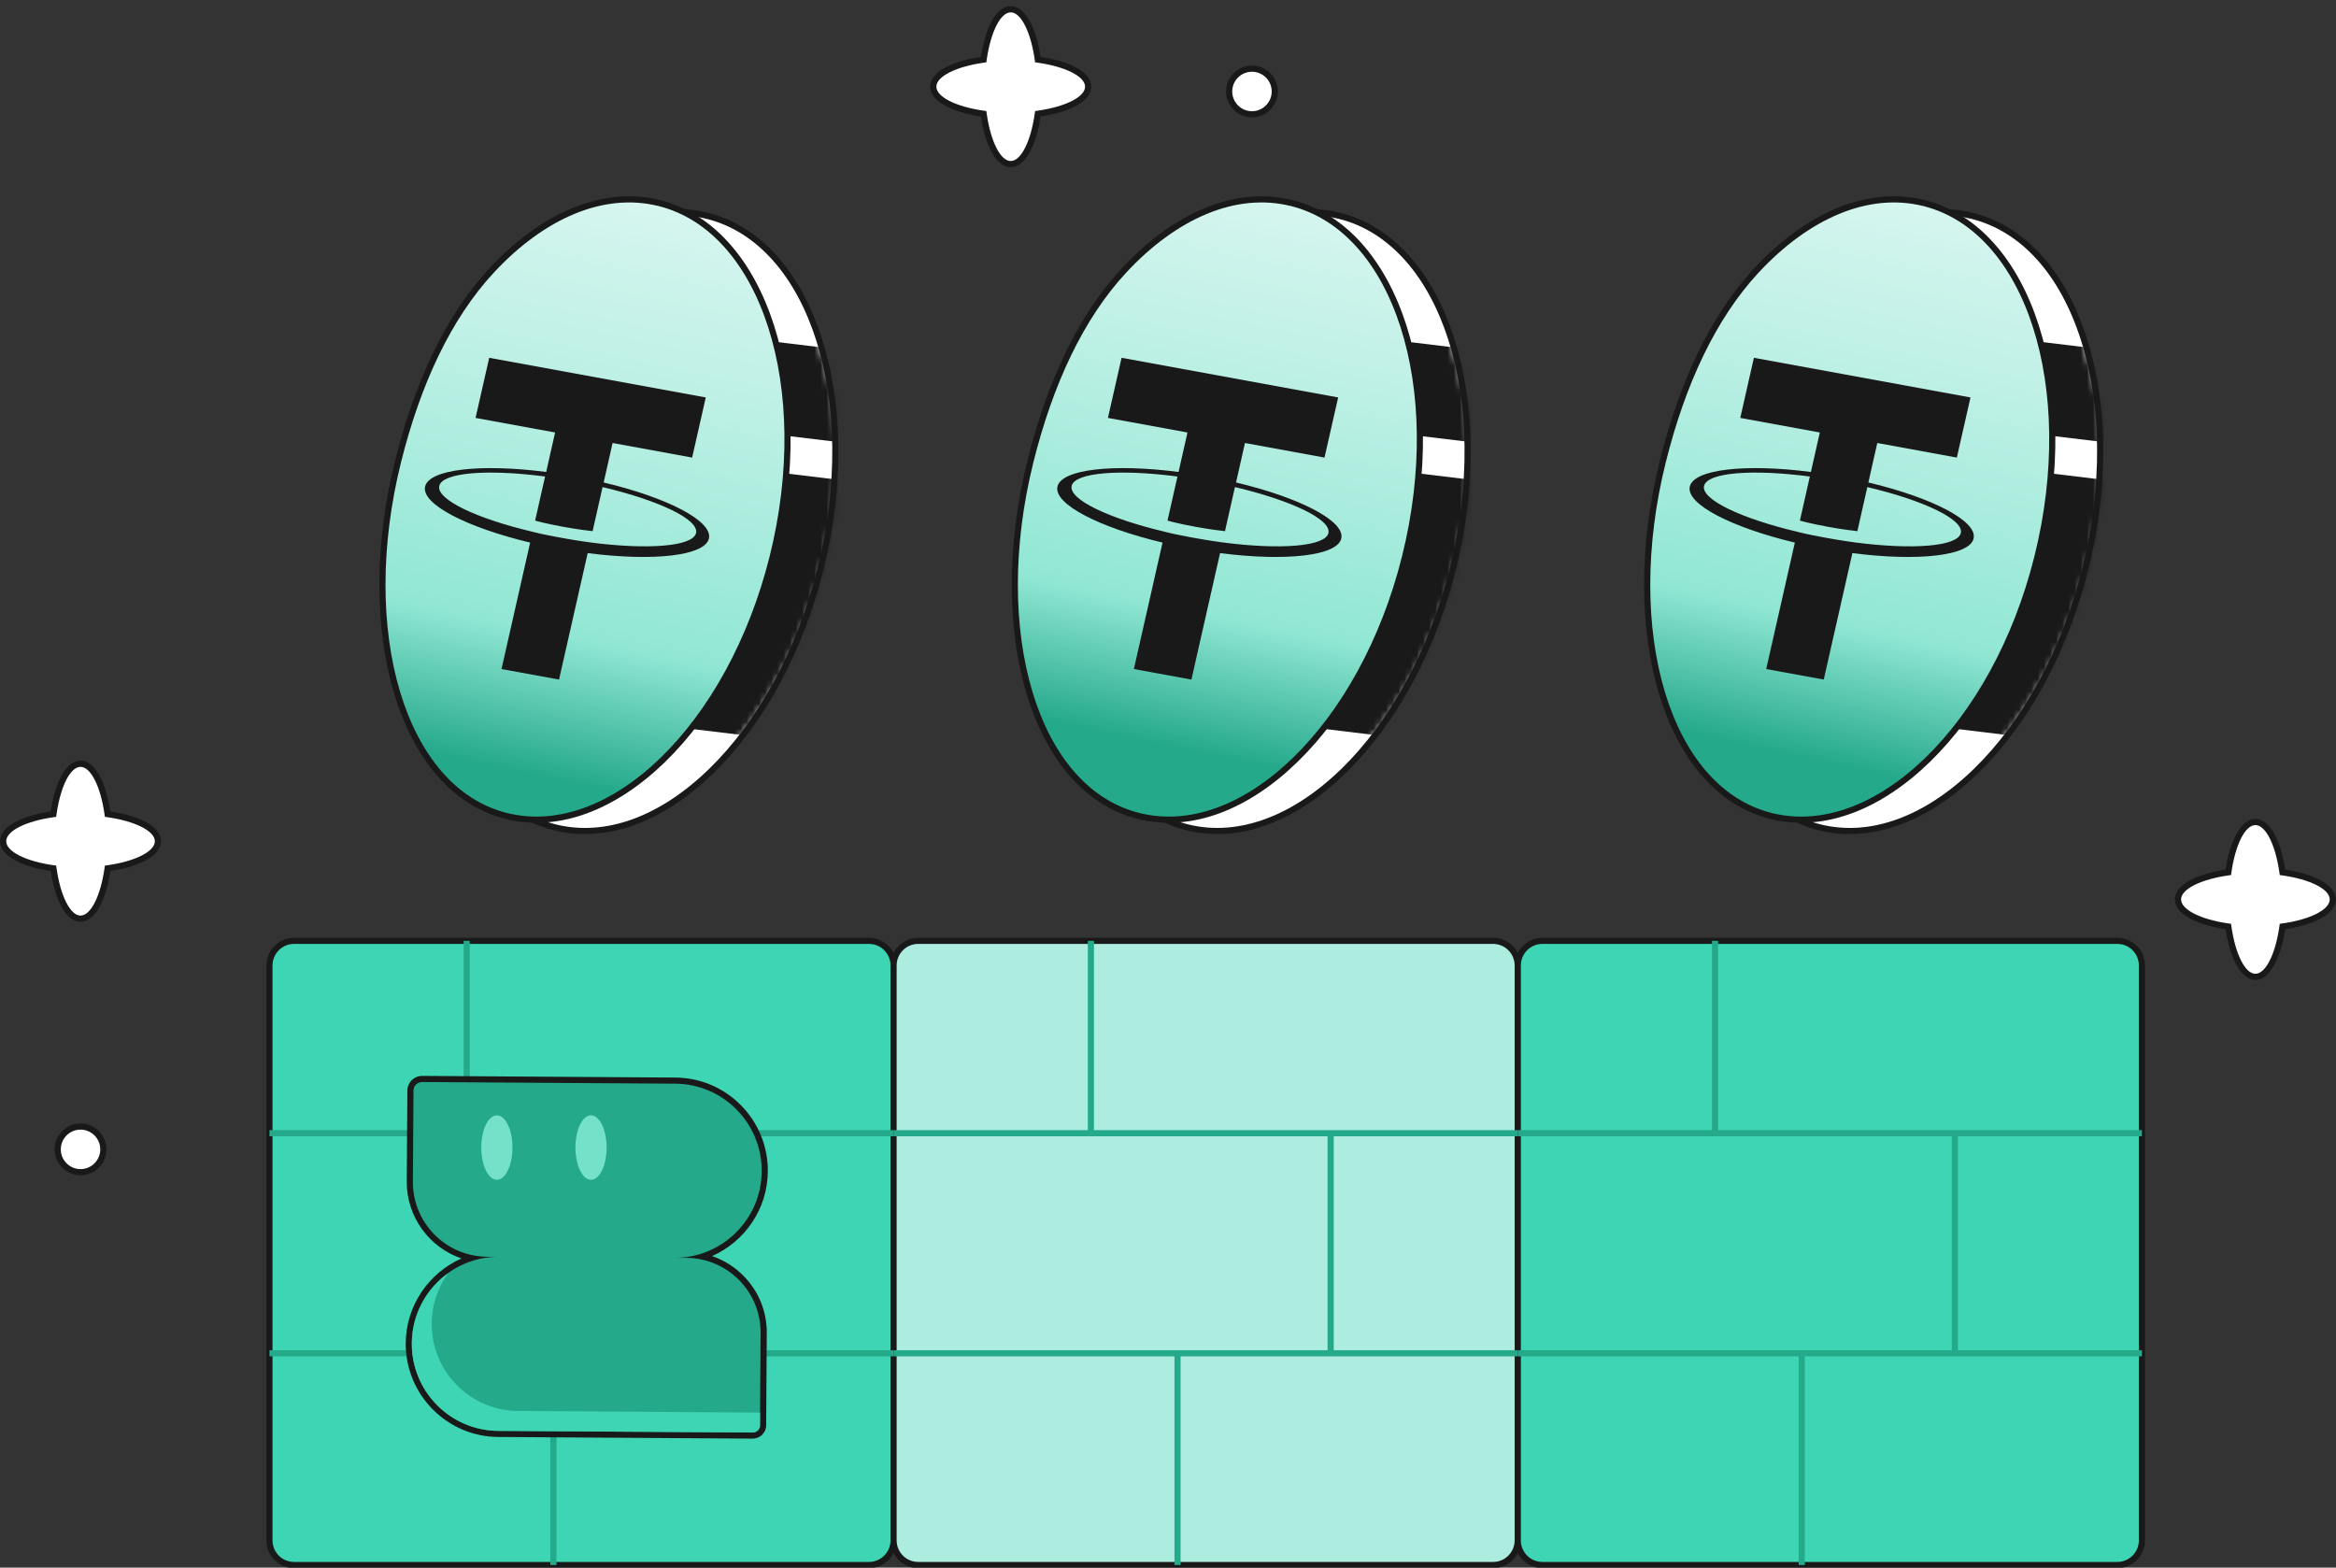 <svg width="380" height="255" viewBox="0 0 380 255" fill="none" xmlns="http://www.w3.org/2000/svg">
<rect x="0" y="0" width="380" height="255" fill="#333333" stroke="none"/>
<g clip-path="url(#clip0_12145_1634)">
<path d="M90.251 134.57C107.271 138.82 126.621 119.99 133.471 92.53C140.321 65.06 132.081 39.36 115.061 35.11C98.041 30.86 78.691 49.69 71.841 77.15C64.991 104.62 73.231 130.32 90.251 134.57Z" fill="white"/>
<path d="M95.171 135.68C93.472 135.68 91.781 135.48 90.132 135.06C72.871 130.75 64.451 104.72 71.362 77.03C74.701 63.66 81.072 51.88 89.302 43.88C97.591 35.81 106.792 32.52 115.192 34.62C132.452 38.93 140.872 64.96 133.962 92.65C130.622 106.02 124.252 117.8 116.022 125.8C109.362 132.28 102.122 135.67 95.171 135.67V135.68ZM90.371 134.09C98.431 136.1 107.292 132.9 115.332 125.09C123.432 117.21 129.702 105.61 132.992 92.41C139.772 65.25 131.672 39.77 114.952 35.6C106.892 33.59 98.031 36.79 89.992 44.6C81.891 52.48 75.621 64.08 72.332 77.28C65.561 104.43 73.651 129.92 90.371 134.09Z" fill="#191919"/>
<mask id="mask0_12145_1634" style="mask-type:luminance" maskUnits="userSpaceOnUse" x="70" y="38" width="67" height="98">
<path d="M117.801 39.59C133.991 44.53 140.641 69.71 132.671 95.84C124.691 121.96 105.111 139.13 88.921 134.19C72.731 129.25 66.081 104.06 74.051 77.94C82.031 51.82 101.611 34.65 117.801 39.59Z" fill="white"/>
</mask>
<g mask="url(#mask0_12145_1634)">
<path d="M148.125 58.255L112.771 53.989L110.979 68.841L146.333 73.107L148.125 58.255Z" fill="#191919"/>
<path d="M145.594 79.151L110.24 74.885L105.077 117.675L140.431 121.941L145.594 79.151Z" fill="#191919"/>
</g>
<path d="M107.241 33.03C124.301 37.29 132.561 63.06 125.691 90.59C118.821 118.12 99.421 136.99 82.361 132.73C65.301 128.47 57.891 102.6 64.751 75.07C67.921 62.35 72.921 51.59 79.971 44C88.191 35.15 98.051 30.74 107.231 33.03" fill="url(#paint0_linear_12145_1634)"/>
<path d="M107.241 33.03C124.301 37.29 132.561 63.06 125.691 90.59C118.821 118.12 99.421 136.99 82.361 132.73C65.301 128.47 57.891 102.6 64.751 75.07C67.921 62.35 72.921 51.59 79.971 44C88.191 35.15 98.051 30.74 107.231 33.03" stroke="#191919" stroke-miterlimit="10"/>
<path d="M88.84 76.77C78.22 75.4 69.79 76.32 69.15 79.15C68.51 81.98 75.87 85.78 86.24 88.26L81.58 108.83L90.94 110.54L95.6 89.97C106.24 91.34 114.68 90.43 115.32 87.59C115.96 84.76 108.59 80.95 98.2 78.48L99.65 72.06L112.59 74.43L114.81 64.65L79.58 58.2L77.36 67.98L90.3 70.35L88.85 76.77M86.63 86.5C77.47 84.34 70.96 81.23 71.46 79.04C71.96 76.85 79.29 76.28 88.67 77.51L87.05 84.68C87.31 84.76 88.73 85.16 91.61 85.69C94.01 86.13 95.78 86.33 96.4 86.4L98.02 79.23C107.2 81.4 113.72 84.5 113.23 86.7C112.74 88.9 105.38 89.46 95.99 88.23C95.38 88.15 93.67 87.91 91.25 87.47C88.23 86.92 86.89 86.58 86.64 86.51" fill="#191919"/>
<path d="M193.121 134.57C210.141 138.82 229.491 119.99 236.341 92.53C243.191 65.06 234.951 39.36 217.931 35.11C200.911 30.86 181.561 49.69 174.711 77.15C167.861 104.62 176.101 130.32 193.121 134.57Z" fill="white"/>
<path d="M197.98 135.67C196.31 135.67 194.64 135.47 193 135.06C184.59 132.96 178.02 125.74 174.49 114.73C170.99 103.8 170.89 90.41 174.23 77.04C177.57 63.67 183.94 51.89 192.17 43.89C200.46 35.82 209.66 32.54 218.06 34.63C235.32 38.94 243.74 64.97 236.83 92.66C230.58 117.71 213.88 135.68 197.98 135.68V135.67ZM213.01 35.01C206.32 35.01 199.32 38.31 192.85 44.6C184.75 52.48 178.48 64.08 175.19 77.28C171.9 90.48 171.98 103.67 175.43 114.42C178.85 125.09 185.17 132.08 193.23 134.09C209.96 138.27 229.07 119.57 235.85 92.41C242.62 65.25 234.53 39.77 217.8 35.6C216.23 35.21 214.62 35.01 213 35.01H213.01Z" fill="#191919"/>
<mask id="mask1_12145_1634" style="mask-type:luminance" maskUnits="userSpaceOnUse" x="173" y="38" width="66" height="98">
<path d="M220.67 39.59C236.86 44.53 243.51 69.71 235.54 95.84C227.56 121.96 207.98 139.13 191.79 134.19C175.6 129.25 168.95 104.06 176.92 77.94C184.9 51.82 204.48 34.65 220.67 39.59Z" fill="white"/>
</mask>
<g mask="url(#mask1_12145_1634)">
<path d="M250.992 58.257L215.639 53.992L213.847 68.844L249.2 73.11L250.992 58.257Z" fill="#191919"/>
<path d="M248.461 79.143L213.107 74.877L207.944 117.667L243.298 121.933L248.461 79.143Z" fill="#191919"/>
</g>
<path d="M210.11 33.03C227.17 37.29 235.43 63.06 228.56 90.59C221.69 118.12 202.29 136.99 185.23 132.73C168.17 128.47 160.76 102.6 167.62 75.07C170.79 62.35 175.79 51.59 182.84 44C191.06 35.15 200.92 30.74 210.1 33.03" fill="url(#paint1_linear_12145_1634)"/>
<path d="M210.11 33.03C227.17 37.29 235.43 63.06 228.56 90.59C221.69 118.12 202.29 136.99 185.23 132.73C168.17 128.47 160.76 102.6 167.62 75.07C170.79 62.35 175.79 51.59 182.84 44C191.06 35.15 200.92 30.74 210.1 33.03" stroke="#191919" stroke-miterlimit="10"/>
<path d="M191.709 76.77C181.089 75.4 172.659 76.32 172.019 79.15C171.379 81.98 178.739 85.78 189.109 88.26L184.449 108.83L193.809 110.54L198.469 89.97C209.109 91.34 217.549 90.43 218.189 87.59C218.829 84.76 211.459 80.95 201.069 78.48L202.519 72.06L215.459 74.43L217.679 64.65L182.449 58.2L180.229 67.98L193.169 70.35L191.719 76.77M189.499 86.5C180.339 84.34 173.829 81.23 174.329 79.04C174.829 76.85 182.159 76.28 191.539 77.51L189.919 84.68C190.179 84.76 191.599 85.16 194.479 85.69C196.879 86.13 198.649 86.33 199.269 86.4L200.889 79.23C210.069 81.4 216.589 84.5 216.099 86.7C215.609 88.9 208.249 89.46 198.859 88.23C198.249 88.15 196.539 87.91 194.119 87.47C191.099 86.92 189.759 86.58 189.509 86.51" fill="#191919"/>
<path d="M295.992 134.57C313.012 138.82 332.362 119.99 339.212 92.53C346.062 65.06 337.822 39.36 320.802 35.11C303.782 30.86 284.432 49.69 277.582 77.15C270.732 104.62 278.972 130.32 295.992 134.57Z" fill="white"/>
<path d="M300.912 135.68C299.212 135.68 297.522 135.48 295.872 135.06C278.612 130.75 270.192 104.72 277.102 77.03C280.442 63.66 286.812 51.88 295.042 43.88C303.332 35.81 312.532 32.52 320.932 34.62C329.342 36.72 335.912 43.94 339.442 54.95C342.942 65.88 343.042 79.27 339.702 92.64C336.362 106.01 329.992 117.79 321.762 125.79C315.102 132.27 307.862 135.66 300.912 135.66V135.68ZM315.882 35.01C309.192 35.01 302.192 38.31 295.722 44.6C287.622 52.48 281.352 64.08 278.062 77.28C271.292 104.44 279.382 129.92 296.112 134.09C304.172 136.1 313.032 132.9 321.072 125.09C329.172 117.21 335.442 105.61 338.732 92.41C342.022 79.21 341.942 66.02 338.492 55.27C335.072 44.6 328.752 37.61 320.692 35.6C319.122 35.21 317.512 35.01 315.892 35.01H315.882Z" fill="#191919"/>
<mask id="mask2_12145_1634" style="mask-type:luminance" maskUnits="userSpaceOnUse" x="276" y="38" width="66" height="98">
<path d="M323.541 39.59C339.731 44.53 346.381 69.71 338.411 95.84C330.431 121.96 310.851 139.13 294.661 134.19C278.471 129.25 271.821 104.06 279.791 77.94C287.771 51.82 307.351 34.65 323.541 39.59Z" fill="white"/>
</mask>
<g mask="url(#mask2_12145_1634)">
<path d="M353.863 58.251L318.51 53.985L316.718 68.837L352.071 73.103L353.863 58.251Z" fill="#191919"/>
<path d="M351.332 79.147L315.979 74.881L310.816 117.671L346.169 121.936L351.332 79.147Z" fill="#191919"/>
</g>
<path d="M312.981 33.03C330.041 37.29 338.301 63.06 331.431 90.59C324.561 118.12 305.161 136.99 288.101 132.73C271.041 128.47 263.631 102.6 270.491 75.07C273.661 62.35 278.661 51.59 285.711 44C293.931 35.15 303.791 30.74 312.971 33.03" fill="url(#paint2_linear_12145_1634)"/>
<path d="M312.981 33.03C330.041 37.29 338.301 63.06 331.431 90.59C324.561 118.12 305.161 136.99 288.101 132.73C271.041 128.47 263.631 102.6 270.491 75.07C273.661 62.35 278.661 51.59 285.711 44C293.931 35.15 303.791 30.74 312.971 33.03" stroke="#191919" stroke-miterlimit="10"/>
<path d="M294.571 76.77C283.951 75.4 275.521 76.32 274.881 79.15C274.241 81.98 281.601 85.78 291.971 88.26L287.311 108.83L296.671 110.54L301.331 89.97C311.971 91.34 320.411 90.43 321.051 87.59C321.691 84.76 314.321 80.95 303.931 78.48L305.381 72.06L318.321 74.43L320.541 64.65L285.311 58.2L283.091 67.98L296.031 70.35L294.581 76.77M292.371 86.5C283.211 84.34 276.701 81.23 277.201 79.04C277.701 76.85 285.031 76.28 294.411 77.51L292.791 84.68C293.051 84.76 294.471 85.16 297.351 85.69C299.751 86.13 301.521 86.33 302.141 86.4L303.761 79.23C312.941 81.4 319.461 84.5 318.971 86.7C318.481 88.9 311.121 89.46 301.731 88.23C301.121 88.15 299.411 87.91 296.991 87.47C293.971 86.92 292.631 86.58 292.381 86.51" fill="#191919"/>
<path d="M141.36 153.04H47.83C45.621 153.04 43.83 154.831 43.83 157.04V250.57C43.83 252.779 45.621 254.57 47.83 254.57H141.36C143.569 254.57 145.36 252.779 145.36 250.57V157.04C145.36 154.831 143.569 153.04 141.36 153.04Z" fill="#3DD5B3"/>
<path d="M141.36 255.08H47.83C45.35 255.08 43.33 253.06 43.33 250.58V157.05C43.33 154.57 45.35 152.55 47.83 152.55H141.36C143.84 152.55 145.86 154.57 145.86 157.05V250.58C145.86 253.06 143.84 255.08 141.36 255.08ZM47.83 153.54C45.9 153.54 44.33 155.11 44.33 157.04V250.57C44.33 252.5 45.9 254.07 47.83 254.07H141.36C143.29 254.07 144.86 252.5 144.86 250.57V157.04C144.86 155.11 143.29 153.54 141.36 153.54H47.83Z" fill="#191919"/>
<path d="M242.889 153.04H149.359C147.15 153.04 145.359 154.831 145.359 157.04V250.57C145.359 252.779 147.15 254.57 149.359 254.57H242.889C245.099 254.57 246.889 252.779 246.889 250.57V157.04C246.889 154.831 245.099 153.04 242.889 153.04Z" fill="#ACEDDF"/>
<path d="M242.899 255.08H149.369C146.889 255.08 144.869 253.06 144.869 250.58V157.05C144.869 154.57 146.889 152.55 149.369 152.55H242.899C245.379 152.55 247.399 154.57 247.399 157.05V250.58C247.399 253.06 245.379 255.08 242.899 255.08ZM149.359 153.54C147.429 153.54 145.859 155.11 145.859 157.04V250.57C145.859 252.5 147.429 254.07 149.359 254.07H242.889C244.819 254.07 246.389 252.5 246.389 250.57V157.04C246.389 155.11 244.819 153.54 242.889 153.54H149.359Z" fill="#191919"/>
<path d="M344.43 153.04H250.9C248.691 153.04 246.9 154.831 246.9 157.04V250.57C246.9 252.779 248.691 254.57 250.9 254.57H344.43C346.64 254.57 348.43 252.779 348.43 250.57V157.04C348.43 154.831 346.64 153.04 344.43 153.04Z" fill="#3DD5B3"/>
<path d="M344.43 255.08H250.9C248.42 255.08 246.4 253.06 246.4 250.58V157.05C246.4 154.57 248.42 152.55 250.9 152.55H344.43C346.91 152.55 348.93 154.57 348.93 157.05V250.58C348.93 253.06 346.91 255.08 344.43 255.08ZM250.9 153.54C248.97 153.54 247.4 155.11 247.4 157.04V250.57C247.4 252.5 248.97 254.07 250.9 254.07H344.43C346.36 254.07 347.93 252.5 347.93 250.57V157.04C347.93 155.11 346.36 153.54 344.43 153.54H250.9Z" fill="#191919"/>
<path d="M348.43 183.83H246.9V184.83H348.43V183.83Z" fill="#25A98B"/>
<path d="M348.43 219.63H246.9V220.63H348.43V219.63Z" fill="#25A98B"/>
<path d="M279.49 153.04H278.49V184.33H279.49V153.04Z" fill="#25A98B"/>
<path d="M318.5 184.33H317.5V220.13H318.5V184.33Z" fill="#25A98B"/>
<path d="M293.59 220.13H292.59V254.57H293.59V220.13Z" fill="#25A98B"/>
<path d="M246.889 183.83H145.359V184.83H246.889V183.83Z" fill="#25A98B"/>
<path d="M246.889 219.63H145.359V220.63H246.889V219.63Z" fill="#25A98B"/>
<path d="M177.959 153.04H176.959V184.33H177.959V153.04Z" fill="#25A98B"/>
<path d="M216.959 184.33H215.959V220.13H216.959V184.33Z" fill="#25A98B"/>
<path d="M192.049 220.13H191.049V254.57H192.049V220.13Z" fill="#25A98B"/>
<path d="M145.36 183.83H43.83V184.83H145.36V183.83Z" fill="#25A98B"/>
<path d="M145.36 219.63H43.83V220.63H145.36V219.63Z" fill="#25A98B"/>
<path d="M76.42 153.04H75.42V184.33H76.42V153.04Z" fill="#25A98B"/>
<path d="M115.43 184.33H114.43V220.13H115.43V184.33Z" fill="#25A98B"/>
<path d="M90.519 220.13H89.519V254.57H90.519V220.13Z" fill="#25A98B"/>
<path d="M81.067 233.244C72.982 233.194 66.449 226.571 66.498 218.486C66.538 212.023 70.814 206.523 76.671 204.624C70.933 203.401 66.628 198.279 66.667 192.184L66.767 177.376C66.767 176.342 67.622 175.507 68.646 175.507L109.836 175.775C113.754 175.805 117.423 177.347 120.178 180.141C122.933 182.935 124.434 186.625 124.404 190.533C124.365 196.997 120.089 202.496 114.231 204.395C119.969 205.618 124.275 210.74 124.225 216.836L124.126 231.852C124.126 232.767 123.37 233.512 122.445 233.512L81.047 233.244H81.067Z" fill="#25A98B"/>
<path d="M68.656 176.004L109.835 176.273C117.661 176.322 123.956 182.707 123.907 190.533C123.857 198.319 117.522 204.604 109.746 204.604C109.716 204.604 109.686 204.604 109.646 204.604H111.675C118.377 204.664 123.777 210.133 123.728 216.836L123.628 231.852C123.628 232.498 123.101 233.025 122.445 233.025L81.056 232.757C73.23 232.707 66.935 226.323 66.985 218.497C67.035 210.71 73.369 204.425 81.146 204.425C81.175 204.425 81.205 204.425 81.245 204.425H79.216C72.514 204.366 67.114 198.896 67.164 192.194L67.263 177.386C67.263 176.621 67.89 176.014 68.646 176.014M68.656 175.01C67.343 175.01 66.279 176.074 66.269 177.377L66.169 192.184C66.13 197.971 69.869 202.934 75.07 204.704C69.779 207.041 66.04 212.341 66 218.487C65.941 226.85 72.703 233.692 81.056 233.741L122.445 234.01C123.648 234.01 124.623 233.045 124.632 231.852L124.732 216.836C124.752 213.325 123.409 210.024 120.943 207.528C119.481 206.056 117.741 204.962 115.832 204.316C121.132 201.979 124.861 196.679 124.901 190.543C124.931 186.496 123.379 182.677 120.535 179.793C117.691 176.909 113.893 175.308 109.845 175.278L68.665 175.01H68.656Z" fill="#191919"/>
<path d="M80.827 191.905C82.227 191.905 83.363 189.559 83.363 186.665C83.363 183.77 82.227 181.424 80.827 181.424C79.426 181.424 78.291 183.77 78.291 186.665C78.291 189.559 79.426 191.905 80.827 191.905Z" fill="#75E1C9"/>
<path d="M96.141 191.905C97.542 191.905 98.677 189.559 98.677 186.665C98.677 183.77 97.542 181.424 96.141 181.424C94.741 181.424 93.606 183.77 93.606 186.665C93.606 189.559 94.741 191.905 96.141 191.905Z" fill="#75E1C9"/>
<path d="M84.298 229.515C76.471 229.465 70.177 223.081 70.226 215.255C70.246 212.202 71.241 209.398 72.891 207.101C69.351 209.656 67.024 213.793 66.994 218.487C66.945 226.313 73.24 232.697 81.066 232.747L122.454 233.016C123.111 233.016 123.638 232.499 123.638 231.842V229.774L84.298 229.515Z" fill="#3DD5B3"/>
<path d="M177.011 14.11C177.011 12.09 173.601 10.37 168.821 9.7C168.151 4.92 166.431 1.51 164.411 1.51C162.391 1.51 160.671 4.92 160.001 9.7C155.221 10.37 151.811 12.09 151.811 14.11C151.811 16.13 155.221 17.85 160.001 18.52C160.671 23.3 162.391 26.71 164.411 26.71C166.431 26.71 168.151 23.3 168.821 18.52C173.601 17.85 177.011 16.13 177.011 14.11Z" fill="white"/>
<path d="M164.42 27.2C162.19 27.2 160.35 24.05 159.57 18.95C154.47 18.17 151.32 16.33 151.32 14.1C151.32 11.87 154.47 10.03 159.57 9.25C160.35 4.15 162.19 1 164.42 1C166.65 1 168.49 4.15 169.27 9.25C174.37 10.03 177.52 11.87 177.52 14.1C177.52 16.33 174.37 18.17 169.27 18.95C168.49 24.05 166.65 27.2 164.42 27.2ZM164.42 2.01C162.75 2.01 161.15 5.2 160.5 9.77L160.45 10.14L160.08 10.19C155.51 10.83 152.32 12.44 152.32 14.1C152.32 15.76 155.51 17.37 160.08 18.01L160.45 18.06L160.5 18.43C161.14 23 162.75 26.19 164.42 26.19C166.09 26.19 167.69 23 168.33 18.43L168.38 18.06L168.75 18.01C173.32 17.37 176.51 15.76 176.51 14.1C176.51 12.44 173.32 10.83 168.75 10.19L168.38 10.14L168.33 9.77C167.69 5.2 166.08 2.01 164.42 2.01Z" fill="#191919"/>
<path d="M379.489 146.31C379.489 144.29 376.079 142.57 371.299 141.9C370.629 137.12 368.909 133.71 366.889 133.71C364.869 133.71 363.149 137.12 362.479 141.9C357.699 142.57 354.289 144.29 354.289 146.31C354.289 148.33 357.699 150.05 362.479 150.72C363.149 155.5 364.869 158.91 366.889 158.91C368.909 158.91 370.629 155.5 371.299 150.72C376.079 150.05 379.489 148.33 379.489 146.31Z" fill="white"/>
<path d="M366.889 159.4C364.699 159.4 362.809 156.18 362.039 151.15C356.939 150.37 353.789 148.53 353.789 146.3C353.789 144.07 357.009 142.22 362.039 141.45C362.809 136.43 364.699 133.2 366.889 133.2C369.079 133.2 370.969 136.42 371.739 141.45C376.759 142.22 379.989 144.11 379.989 146.3C379.989 148.49 376.839 150.37 371.739 151.15C370.969 156.17 369.079 159.4 366.889 159.4ZM366.889 134.21C365.219 134.21 363.619 137.4 362.979 141.97L362.929 142.34L362.559 142.39C357.989 143.03 354.799 144.64 354.799 146.3C354.799 147.96 357.989 149.57 362.559 150.22L362.929 150.27L362.979 150.64C363.619 155.21 365.229 158.4 366.889 158.4C368.549 158.4 370.159 155.21 370.799 150.64L370.849 150.27L371.219 150.22C375.789 149.58 378.979 147.97 378.979 146.3C378.979 144.63 375.789 143.03 371.219 142.39L370.849 142.34L370.799 141.97C370.159 137.4 368.549 134.21 366.889 134.21Z" fill="#191919"/>
<path d="M25.69 136.83C25.69 134.81 22.28 133.09 17.5 132.42C16.83 127.64 15.11 124.23 13.09 124.23C11.07 124.23 9.35 127.64 8.68 132.42C3.9 133.09 0.49 134.81 0.49 136.83C0.49 138.85 3.9 140.57 8.68 141.24C9.35 146.02 11.07 149.43 13.09 149.43C15.11 149.43 16.83 146.02 17.5 141.24C22.28 140.57 25.69 138.85 25.69 136.83Z" fill="white"/>
<path d="M13.1 149.93C10.87 149.93 9.03 146.78 8.25 141.68C3.15 140.9 0 139.06 0 136.83C0 134.6 3.15 132.76 8.25 131.98C9.03 126.88 10.87 123.73 13.1 123.73C15.33 123.73 17.17 126.88 17.95 131.98C23.05 132.76 26.2 134.6 26.2 136.83C26.2 139.06 23.05 140.9 17.95 141.68C17.17 146.78 15.33 149.93 13.1 149.93ZM13.1 124.74C11.43 124.74 9.83 127.93 9.19 132.5L9.14 132.87L8.77 132.92C4.2 133.56 1.01 135.17 1.01 136.84C1.01 138.51 4.2 140.11 8.77 140.75L9.14 140.8L9.19 141.17C9.83 145.74 11.44 148.93 13.1 148.93C14.76 148.93 16.37 145.74 17.01 141.17L17.06 140.8L17.43 140.75C22 140.11 25.19 138.5 25.19 136.84C25.19 135.18 22 133.57 17.43 132.92L17.06 132.87L17.01 132.5C16.37 127.93 14.76 124.74 13.1 124.74Z" fill="#191919"/>
<path d="M203.659 18.59C205.708 18.59 207.369 16.929 207.369 14.88C207.369 12.831 205.708 11.17 203.659 11.17C201.61 11.17 199.949 12.831 199.949 14.88C199.949 16.929 201.61 18.59 203.659 18.59Z" fill="white"/>
<path d="M203.659 19.09C201.339 19.09 199.449 17.2 199.449 14.88C199.449 12.56 201.339 10.67 203.659 10.67C205.979 10.67 207.869 12.56 207.869 14.88C207.869 17.2 205.979 19.09 203.659 19.09ZM203.659 11.67C201.889 11.67 200.449 13.11 200.449 14.88C200.449 16.65 201.889 18.09 203.659 18.09C205.429 18.09 206.869 16.65 206.869 14.88C206.869 13.11 205.429 11.67 203.659 11.67Z" fill="#191919"/>
<path d="M13.101 190.67C15.15 190.67 16.811 189.009 16.811 186.96C16.811 184.911 15.15 183.25 13.101 183.25C11.052 183.25 9.391 184.911 9.391 186.96C9.391 189.009 11.052 190.67 13.101 190.67Z" fill="white"/>
<path d="M13.101 191.17C10.781 191.17 8.891 189.28 8.891 186.96C8.891 184.64 10.781 182.75 13.101 182.75C15.421 182.75 17.311 184.64 17.311 186.96C17.311 189.28 15.421 191.17 13.101 191.17ZM13.101 183.75C11.331 183.75 9.891 185.19 9.891 186.96C9.891 188.73 11.331 190.17 13.101 190.17C14.871 190.17 16.311 188.73 16.311 186.96C16.311 185.19 14.871 183.75 13.101 183.75Z" fill="#191919"/>
</g>
<defs>
<linearGradient id="paint0_linear_12145_1634" x1="112.116" y1="6.016" x2="87.001" y2="126.01" gradientUnits="userSpaceOnUse">
<stop offset="0.06" stop-color="#E3F9F4"/>
<stop offset="0.21" stop-color="#D8F6F0"/>
<stop offset="0.47" stop-color="#BDF0E5"/>
<stop offset="0.81" stop-color="#91E7D4"/>
<stop offset="1" stop-color="#25A98B"/>
</linearGradient>
<linearGradient id="paint1_linear_12145_1634" x1="214.985" y1="6.016" x2="191" y2="121.51" gradientUnits="userSpaceOnUse">
<stop offset="0.06" stop-color="#E3F9F4"/>
<stop offset="0.21" stop-color="#D8F6F0"/>
<stop offset="0.47" stop-color="#BDF0E5"/>
<stop offset="0.81" stop-color="#91E7D4"/>
<stop offset="1" stop-color="#25A98B"/>
</linearGradient>
<linearGradient id="paint2_linear_12145_1634" x1="317.858" y1="6.006" x2="292.501" y2="123.01" gradientUnits="userSpaceOnUse">
<stop offset="0.06" stop-color="#E3F9F4"/>
<stop offset="0.21" stop-color="#D8F6F0"/>
<stop offset="0.47" stop-color="#BDF0E5"/>
<stop offset="0.81" stop-color="#91E7D4"/>
<stop offset="1" stop-color="#25A98B"/>
</linearGradient>
<clipPath id="clip0_12145_1634">
<rect width="380" height="255" fill="white"/>
</clipPath>
</defs>
</svg>
